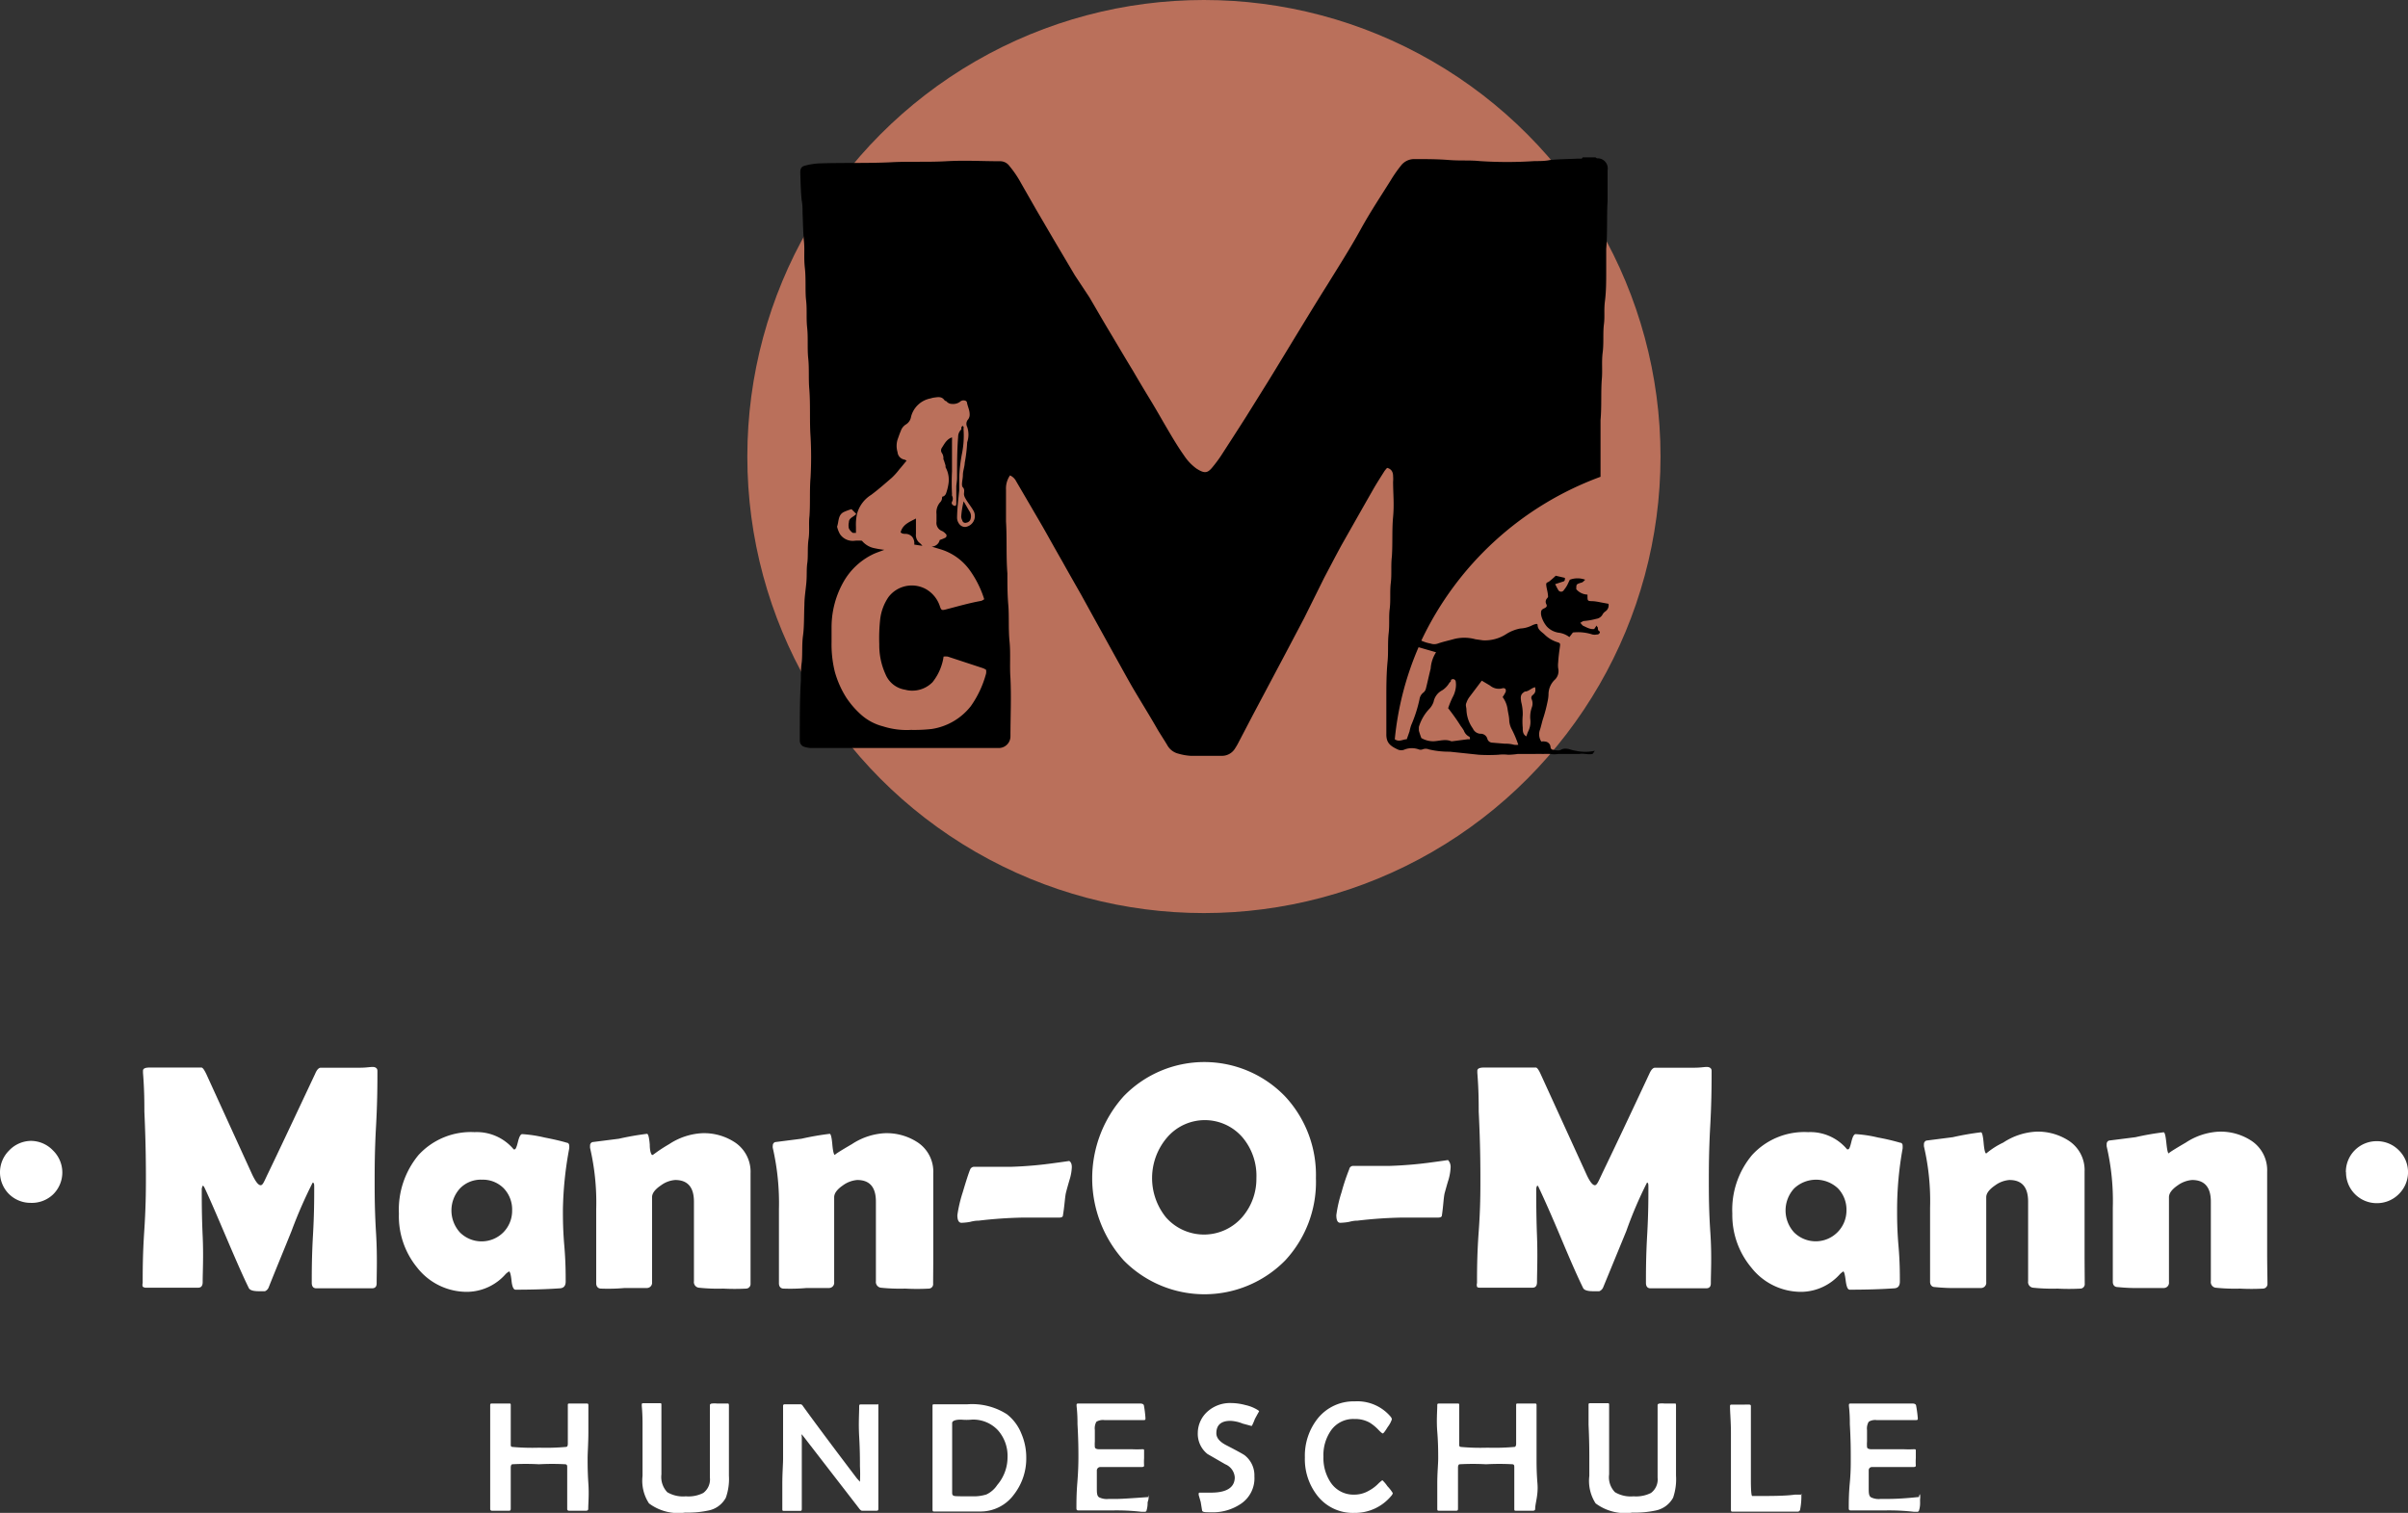 <svg id="Ebene_1" data-name="Ebene 1" xmlns="http://www.w3.org/2000/svg" viewBox="0 0 156.95 98.62"><rect x="0" y="0" width="156.95" height="98.62" fill="#333333" stroke="none"/><defs><style>.cls-1{fill:#ba705b;}.cls-2{fill:#fff;}</style></defs><circle class="cls-1" cx="78.47" cy="29.76" r="29.76"/><path d="M103.16,10.26H104s.07.06.1.06a.66.66,0,0,1,.68.78c0,.67,0,1.34,0,2-.06,1,0,2.08-.09,3.12,0,.51,0,1,0,1.53s0,1.24-.08,1.86,0,1-.07,1.54,0,1.22-.08,1.83,0,1.19-.06,1.78c-.06.87,0,1.75-.08,2.62,0,1.12,0,2.23,0,3.35v.35A20.86,20.86,0,0,0,92.64,41.76a2.44,2.44,0,0,0,.6.19.72.72,0,0,0,.48,0c.31-.11.64-.18,1-.28a2.71,2.71,0,0,1,1.44,0l.49.07a2.55,2.55,0,0,0,1.56-.43,2.64,2.64,0,0,1,.88-.34,1.89,1.89,0,0,0,.78-.21,1.22,1.22,0,0,1,.27-.09s.08,0,.08.08c0,.27.22.41.42.58a2.08,2.08,0,0,0,.86.53c.21.06.2.11.17.32s-.09.63-.11,1a1.58,1.58,0,0,0,0,.38.78.78,0,0,1-.19.72,1.32,1.32,0,0,0-.44,1,2.63,2.63,0,0,1-.07.49,9.65,9.65,0,0,1-.26,1c-.09.26-.14.53-.22.78a.86.86,0,0,0,.08.79.72.72,0,0,1,.25,0,.38.38,0,0,1,.35.34c0,.1.06.18.14.19s.39.1.55,0,.42-.08.64,0a2.82,2.82,0,0,0,.31.07,2.93,2.93,0,0,0,1.25,0c-.09.12-.12.2-.17.21-.28.06-.57-.06-.85,0,0,0-.06,0-.09,0-.43,0-.86,0-1.29,0a1.58,1.58,0,0,1-.49,0,4.1,4.1,0,0,0-.49,0,5.54,5.54,0,0,0-.56,0c-.37,0-.73,0-1.1,0a4.44,4.44,0,0,1-.62.05,2.66,2.66,0,0,0-.63,0,10.77,10.77,0,0,1-1.27,0L94.49,49a5.67,5.67,0,0,1-1.36-.15.53.53,0,0,0-.41,0,.36.36,0,0,1-.25,0,1.33,1.33,0,0,0-.9,0,.54.54,0,0,1-.48,0c-.49-.23-.74-.44-.73-1,0-.77,0-1.53,0-2.3s0-1.62.08-2.43c.06-.61,0-1.22.07-1.83s0-1.07.07-1.61,0-1.12.07-1.68,0-1.14.07-1.72c.06-.85,0-1.72.08-2.58s0-1.53,0-2.3a2.17,2.17,0,0,0,0-.36c0-.24-.09-.47-.39-.54a1.92,1.92,0,0,0-.18.22c-.27.43-.55.86-.8,1.31-.67,1.17-1.33,2.34-2,3.52-.38.7-.75,1.41-1.12,2.11L85,40.3l-1.25,2.37-2.08,3.92-.93,1.78a4.1,4.1,0,0,1-.23.4,1,1,0,0,1-.9.5c-.66,0-1.32,0-2,0a3.73,3.73,0,0,1-.8-.14,1.13,1.13,0,0,1-.72-.54c-.2-.34-.42-.67-.62-1-.57-1-1.14-1.9-1.7-2.86-.36-.63-.71-1.27-1.06-1.9l-1.42-2.57-.81-1.47c-.42-.74-.84-1.47-1.25-2.21-.34-.59-.67-1.18-1-1.77s-.67-1.16-1-1.73l-1-1.71a.82.82,0,0,0-.4-.38,1.5,1.5,0,0,0-.26.93c0,.69,0,1.38,0,2.07.07,1.12,0,2.25.09,3.38,0,.69,0,1.38.06,2.07s0,1.58.08,2.37,0,1.6.06,2.4c.06,1.26,0,2.52,0,3.78a.76.76,0,0,1-.73.77c-.13,0-.26,0-.39,0H53.27c-.15,0-.29,0-.44,0a1.59,1.59,0,0,1-.38-.07.41.41,0,0,1-.32-.42v-.39c0-1.18,0-2.35.07-3.52,0-.4,0-.81.06-1.21.05-.57,0-1.15.08-1.72s.06-1.34.09-2v0c0-.5.09-1,.13-1.49s0-.83.06-1.25,0-1,.08-1.54,0-1,.06-1.5c.06-.83,0-1.67.07-2.51a24.17,24.17,0,0,0,0-2.69c-.07-1,0-2.05-.08-3.08-.06-.67,0-1.34-.07-2s0-1.36-.07-2,0-1.19-.07-1.79,0-1.4-.08-2.11,0-1.17-.06-1.75-.06-1.19-.09-1.79c0-.3,0-.59-.06-.89-.06-.59-.07-1.19-.09-1.79,0-.27.07-.4.34-.46a4.36,4.36,0,0,1,.94-.14c1.52-.05,3,0,4.57-.07,1.21-.07,2.43,0,3.66-.07s2.32,0,3.49,0a.75.75,0,0,1,.64.32,6.74,6.74,0,0,1,.74,1.09l1,1.75,1.17,2,1.35,2.28L71,19.37c.44.75.87,1.5,1.32,2.25s1,1.69,1.52,2.54c.35.6.7,1.19,1.06,1.78s.63,1.06.94,1.6c.43.73.85,1.47,1.34,2.16a3.27,3.27,0,0,0,.81.85l.15.09c.38.21.57.19.85-.14a9.11,9.11,0,0,0,.58-.77c.55-.85,1.1-1.7,1.64-2.55l1.44-2.31c.69-1.12,1.37-2.25,2.06-3.38s1.22-2,1.82-2.95C87.25,17.37,88,16.2,88.66,15s1.32-2.18,2-3.27a8.6,8.6,0,0,1,.65-.93,1.08,1.08,0,0,1,.87-.43c.75,0,1.5,0,2.26.06s1.31,0,2,.07a26.87,26.87,0,0,0,3.59,0c.35,0,.69,0,1-.07.6-.06,1.21-.06,1.82-.09h.25S103.14,10.28,103.16,10.26ZM62.74,27.76a.17.17,0,0,1,.06.06.28.28,0,0,1,0,.13,5.9,5.9,0,0,1-.09,1.57,10.49,10.49,0,0,0-.19,1.58c0,.29,0,.58,0,.87-.06.59-.13,1.18-.14,1.77a.68.68,0,0,0,.2.48.47.47,0,0,0,.35.13.72.72,0,0,0,.55-1c-.16-.31-.4-.57-.56-.87a.62.62,0,0,1-.09-.26c0-.15.06-.32-.07-.45s0-.53,0-.8.11-.53.12-.8a10,10,0,0,0,.16-1.34,1.55,1.55,0,0,0,0-1,.43.43,0,0,1,.06-.49.51.51,0,0,0,.1-.34c0-.28-.14-.52-.18-.79a.19.19,0,0,0-.13-.1.34.34,0,0,0-.33.09.76.76,0,0,1-.51.13.46.46,0,0,1-.37-.18c-.05,0-.12-.05-.15-.1-.16-.2-.38-.17-.59-.14a1.27,1.27,0,0,0-.28.06,1.62,1.62,0,0,0-1.28,1.2.71.71,0,0,1-.32.49.8.8,0,0,0-.35.44c-.08.18-.14.37-.21.56a1.4,1.4,0,0,0,0,.81.54.54,0,0,0,.45.49.61.61,0,0,1,.14.07c-.16.19-.3.37-.46.55a4.44,4.44,0,0,1-.5.56c-.44.38-.88.77-1.35,1.12a2.1,2.1,0,0,0-.92,1.24,3.21,3.21,0,0,0-.07.83c0,.13,0,.26,0,.41-.08,0-.16,0-.2,0a.79.79,0,0,1-.26-.29.91.91,0,0,1,0-.41c0-.29.32-.34.48-.54l-.31-.31a3.84,3.84,0,0,0-.51.19c-.38.2-.31.62-.43.95a1.79,1.79,0,0,0,.19.49,1,1,0,0,0,.95.43,2.53,2.53,0,0,1,.48,0,1.4,1.4,0,0,0,.84.49,5.74,5.74,0,0,0,.62.1c-.28.11-.54.19-.78.31a4.41,4.41,0,0,0-1.87,1.76,6,6,0,0,0-.79,2.94c0,.32,0,.64,0,1a7.42,7.42,0,0,0,.21,1.93,6.32,6.32,0,0,0,.74,1.68,5.68,5.68,0,0,0,.9,1.06,3.41,3.41,0,0,0,1.51.83,5.07,5.07,0,0,0,1.82.23,10.24,10.24,0,0,0,1.35-.06,4,4,0,0,0,2.54-1.48,6.6,6.6,0,0,0,1-2.13.7.7,0,0,0,0-.25,1.18,1.18,0,0,0-.19-.1l-2.31-.76a1.26,1.26,0,0,0-.27,0,2.76,2.76,0,0,1-.1.47,3.43,3.43,0,0,1-.62,1.2,1.85,1.85,0,0,1-1.4.55,1.59,1.59,0,0,1-.38-.06,1.65,1.65,0,0,1-1.28-1A4.57,4.57,0,0,1,57.31,42a11.3,11.3,0,0,1,.06-1.64,3.24,3.24,0,0,1,.54-1.44,1.91,1.91,0,0,1,2.42-.53,2,2,0,0,1,.94,1.16c.08.22.12.24.33.19.78-.2,1.56-.43,2.35-.57a.66.66,0,0,0,.2-.11,6.63,6.63,0,0,0-.9-1.83,3.66,3.66,0,0,0-2-1.44l-.53-.16a.55.55,0,0,0,.53-.43,2.59,2.59,0,0,0,.37-.15.16.16,0,0,0,0-.27.66.66,0,0,0-.23-.17.56.56,0,0,1-.35-.6c0-.17,0-.33,0-.5a1,1,0,0,1,.23-.76.41.41,0,0,0,.13-.29s0-.1.07-.1.18-.13.2-.22a3.2,3.2,0,0,0,.16-.68,1.68,1.68,0,0,0-.2-1s0-.07,0-.1a2,2,0,0,0-.08-.26c0-.07-.07-.14-.06-.2a.59.59,0,0,0-.1-.37.3.3,0,0,1,0-.34c.17-.26.31-.56.66-.68a1.62,1.62,0,0,1,0,.22c0,.65,0,1.31,0,2a14.4,14.4,0,0,0,0,1.47.4.4,0,0,0,0,.11.41.41,0,0,1,0,.4c-.05.1,0,.21.15.26s.13-.16.13-.24,0-.43,0-.65,0-.24,0-.36.05-.37.05-.56c0-.9,0-1.79.07-2.69a.66.66,0,0,1,.22-.49C62.63,27.88,62.68,27.81,62.74,27.76ZM96.58,44.37l-.83,1.1a1.35,1.35,0,0,0-.17.34c-.08.16,0,.3,0,.44A2.24,2.24,0,0,0,96,47.49a.57.57,0,0,0,.48.34.45.45,0,0,1,.47.35.34.34,0,0,0,.29.23l.85.07a2.05,2.05,0,0,1,.6.07,1.2,1.2,0,0,0,.27,0,7,7,0,0,0-.42-1,1.4,1.4,0,0,1-.17-.57c0-.26-.08-.52-.11-.77a1.76,1.76,0,0,0-.32-.77,3,3,0,0,0,.19-.32.27.27,0,0,0,0-.2.2.2,0,0,0-.18-.06.88.88,0,0,1-.83-.17Zm-4.12-2.18a19.94,19.94,0,0,0-1.55,6c.29.2.53,0,.78,0l.18-.51a3.11,3.11,0,0,1,.11-.41,8.9,8.9,0,0,0,.54-1.68.66.66,0,0,1,.25-.44.48.48,0,0,0,.17-.27c.11-.43.2-.87.31-1.3a2.22,2.22,0,0,1,.35-1.06Zm1.92,4a6.37,6.37,0,0,1,.29-.72,1.79,1.79,0,0,0,.21-.6,1.42,1.42,0,0,0,0-.46.18.18,0,0,0-.31-.08c0,.05,0,.11-.09.16A1.47,1.47,0,0,1,94,45a1.07,1.07,0,0,0-.56.75,1.23,1.23,0,0,1-.27.45,2.91,2.91,0,0,0-.69,1.19c0,.07,0,.2,0,.23s.1.33.16.49a1.54,1.54,0,0,0,.75.21c.4,0,.8-.17,1.2,0,0,0,0,0,.07,0l1-.13.15,0c0-.08,0-.17-.09-.19a.72.72,0,0,1-.31-.38,3,3,0,0,0-.2-.29C94.92,46.86,94.66,46.52,94.38,46.15Zm5.67-1.39c-.25.05-.41.28-.67.28,0,0,0,0-.08.06-.23.16-.18.39-.15.62a3.06,3.06,0,0,1,.1.84,4.64,4.64,0,0,0,0,.84c0,.2,0,.44.24.56a2.24,2.24,0,0,1,.11-.31,1.4,1.4,0,0,0,.14-.83,1.87,1.87,0,0,1,.1-.74.72.72,0,0,0,0-.52.22.22,0,0,1,.06-.29C100.11,45.14,100.09,45,100.05,44.76Z"/><path d="M103.91,41l.16-.23c0,.07.09.13.08.17s0,.19.13.23a.18.18,0,0,1-.2.19.69.69,0,0,1-.29,0,3,3,0,0,0-1.27-.13l-.23.3a1.45,1.45,0,0,0-.72-.29,1.31,1.31,0,0,1-.75-.4,1.85,1.85,0,0,1-.3-.51,1.18,1.18,0,0,1-.08-.31c0-.18,0-.27.2-.36s.2-.17.14-.29a.32.32,0,0,1,.07-.38s.05-.08.05-.07c0-.27-.08-.49-.11-.71s0-.21.16-.29a4.78,4.78,0,0,0,.45-.39l.6.14c0,.14,0,.22-.15.25l-.49.16c.08.14.13.26.2.37a.21.21,0,0,0,.38,0,1.87,1.87,0,0,0,.2-.29c.07-.13.12-.26.18-.37a1.43,1.43,0,0,1,1,0,2.07,2.07,0,0,1-.17.16A.85.85,0,0,1,103,38c-.26.09-.26.09-.26.41a1,1,0,0,0,.73.35s0,0,0,.07c0,.36,0,.35.37.36a3.4,3.4,0,0,1,.46.07l.54.1a.48.48,0,0,1-.21.5.57.57,0,0,0-.19.22.55.55,0,0,1-.4.26,4.32,4.32,0,0,1-.8.14c-.07,0-.14.07-.24.12.09.09.15.19.22.21S103.66,41.06,103.91,41Z"/><path d="M60.12,35.58l-.53-.08a.7.7,0,0,0-.13-.5.59.59,0,0,0-.44-.2c-.11,0-.22,0-.32-.1.14-.53.6-.68,1-.9,0,.35,0,.66,0,1a.67.67,0,0,0,.19.55A1.17,1.17,0,0,1,60.12,35.58Z"/><path d="M62.81,32.68c.16.27.28.49.41.7a.58.58,0,0,1,.05.41.33.33,0,0,1-.28.28.2.2,0,0,1-.27-.15.59.59,0,0,1-.07-.24A5.73,5.73,0,0,1,62.81,32.68Z"/><path class="cls-2" d="M0,76.39A2,2,0,0,1,.59,75,2,2,0,0,1,2,74.37,2,2,0,0,1,3.46,75a2,2,0,0,1,0,2.86A2,2,0,0,1,2,78.41a2,2,0,0,1-1.43-.59A2,2,0,0,1,0,76.39Z"/><path class="cls-2" d="M24.55,83.66c0,.21-.1.32-.3.32H20.62q-.3,0-.3-.36c0-.69,0-1.73.08-3.11s.08-2.41.08-3.1c0-.2,0-.31-.1-.32A30.44,30.44,0,0,0,19,80.25c-.49,1.22-1,2.44-1.48,3.65a.45.45,0,0,1-.25.27h-.41c-.36,0-.57-.07-.64-.2-.37-.75-.85-1.85-1.46-3.28s-1.12-2.62-1.44-3.29a.47.47,0,0,0-.09-.12.47.47,0,0,0-.08.3c0,.67,0,1.67.06,3s0,2.35,0,3c0,.24-.1.36-.29.36H9.55a.34.34,0,0,1-.25-.07.43.43,0,0,1,0-.23c0-.74,0-1.86.1-3.36s.11-2.61.11-3.36,0-2.28-.1-4.46c0-.56,0-1.41-.09-2.53V69.8c0-.14.13-.21.43-.21l1.69,0c.75,0,1.32,0,1.69,0,.08,0,.18.14.32.43l3,6.57c.22.45.39.67.54.67s.23-.26.48-.77c.69-1.43,1.71-3.6,3.07-6.49.11-.27.24-.4.37-.4l.9,0,.91,0c.17,0,.43,0,.78,0s.62-.05.79-.05.31.08.31.25c0,.8,0,2-.09,3.61s-.09,2.81-.09,3.61,0,1.87.09,3.36S24.55,82.92,24.55,83.66Z"/><path class="cls-2" d="M36.69,78.85c0,.53,0,1.31.09,2.35s.09,1.82.09,2.34c0,.27-.12.42-.36.44q-1.27.09-2.91.09c-.13,0-.22-.2-.26-.59s-.1-.59-.16-.6a1.19,1.19,0,0,0-.22.17,3.39,3.39,0,0,1-2.46,1.16,4.11,4.11,0,0,1-3.31-1.58A5.28,5.28,0,0,1,26,79.11a5.58,5.58,0,0,1,1.28-3.82,4.63,4.63,0,0,1,3.65-1.49,3.14,3.14,0,0,1,2.55,1.12.08.08,0,0,0,.07,0c.06,0,.13-.16.21-.49s.17-.5.28-.5a8.66,8.66,0,0,1,1.45.22c.67.13,1.16.25,1.45.34.1,0,.16.1.16.17a1,1,0,0,1,0,.21A23.51,23.51,0,0,0,36.69,78.85Zm-3.31.06a2,2,0,0,0-.54-1.44,1.91,1.91,0,0,0-1.43-.57,1.88,1.88,0,0,0-1.43.57,2.13,2.13,0,0,0,0,2.87,2,2,0,0,0,2.82,0A2,2,0,0,0,33.38,78.91Z"/><path class="cls-2" d="M48.92,83.68a.3.3,0,0,1-.29.32,14.49,14.49,0,0,1-1.49,0,11.86,11.86,0,0,1-1.6-.06.37.37,0,0,1-.31-.42c0-.32,0-.81,0-1.46s0-1.14,0-1.47,0-.63,0-1.13,0-.88,0-1.13c0-.94-.41-1.41-1.22-1.41a1.77,1.77,0,0,0-.93.35c-.39.26-.58.52-.58.77v5.54a.34.34,0,0,1-.32.38c-.24,0-.72,0-1.46,0A12.28,12.28,0,0,1,39.18,84c-.21,0-.32-.15-.32-.34,0-.53,0-1.34,0-2.41s0-1.88,0-2.42a15.67,15.67,0,0,0-.4-4,1,1,0,0,1,0-.15.23.23,0,0,1,.15-.23l1.73-.22a18.34,18.34,0,0,1,1.83-.32q.12,0,.18.69c0,.46.1.69.17.69s.29-.24,1.1-.71a4.3,4.3,0,0,1,2.13-.71,3.66,3.66,0,0,1,2.17.61,2.3,2.3,0,0,1,1,2v3.27c0,.45,0,1.11,0,2S48.92,83.24,48.92,83.68Z"/><path class="cls-2" d="M60.82,83.68a.29.29,0,0,1-.28.32A14.6,14.6,0,0,1,59,84a12.07,12.07,0,0,1-1.6-.06.38.38,0,0,1-.31-.42c0-.32,0-.81,0-1.46s0-1.14,0-1.47,0-.63,0-1.13,0-.88,0-1.13c0-.94-.4-1.41-1.22-1.41a1.83,1.83,0,0,0-.93.35c-.38.26-.57.52-.57.77v5.54a.34.34,0,0,1-.32.38c-.24,0-.73,0-1.47,0A12.28,12.28,0,0,1,51.08,84c-.21,0-.31-.15-.31-.34,0-.53,0-1.34,0-2.41s0-1.88,0-2.42a16.13,16.13,0,0,0-.4-4,.44.44,0,0,1,0-.15.23.23,0,0,1,.15-.23l1.72-.22a18.26,18.26,0,0,1,1.84-.32c.07,0,.13.23.17.69s.1.69.18.69c-.08,0,.29-.24,1.1-.71a4.3,4.3,0,0,1,2.13-.71,3.68,3.68,0,0,1,2.17.61,2.29,2.29,0,0,1,1,2v3.27c0,.45,0,1.11,0,2S60.82,83.24,60.82,83.68Z"/><path class="cls-2" d="M69.86,76.08a3.11,3.11,0,0,1-.15.83c-.08.28-.16.55-.23.83s-.09.84-.2,1.49c0,.1-.1.14-.24.14H66.68a28.72,28.72,0,0,0-2.89.2c-.07,0-.26,0-.56.08a3.57,3.57,0,0,1-.56.06c-.18,0-.27-.17-.27-.5a9,9,0,0,1,.35-1.49c.23-.77.39-1.27.49-1.5a.28.28,0,0,1,.27-.16c.27,0,.67,0,1.2,0s.93,0,1.2,0a25.82,25.82,0,0,0,2.78-.24c.68-.09,1-.14,1-.14C69.79,75.74,69.86,75.86,69.86,76.08Z"/><path class="cls-2" d="M85.77,76.8a7.51,7.51,0,0,1-2,5.36,7.38,7.38,0,0,1-10.53,0,8,8,0,0,1,0-10.7,7.31,7.31,0,0,1,10.51,0A7.51,7.51,0,0,1,85.77,76.8Zm-3.88,0A3.88,3.88,0,0,0,81,74.16a3.24,3.24,0,0,0-4.94,0,4.07,4.07,0,0,0-.06,5.2,3.3,3.3,0,0,0,5-.06A3.81,3.81,0,0,0,81.89,76.78Z"/><path class="cls-2" d="M94.55,76.08a3.47,3.47,0,0,1-.14.83c-.09.28-.16.55-.24.83s-.09.84-.19,1.49c0,.1-.11.14-.25.14H91.37a28.72,28.72,0,0,0-2.89.2c-.07,0-.25,0-.55.08a3.67,3.67,0,0,1-.57.06c-.18,0-.26-.17-.26-.5a8.49,8.49,0,0,1,.34-1.49,13.66,13.66,0,0,1,.5-1.5A.26.26,0,0,1,88.2,76c.27,0,.67,0,1.2,0s.94,0,1.2,0a25.82,25.82,0,0,0,2.78-.24c.68-.09,1-.14,1-.14C94.48,75.74,94.55,75.86,94.55,76.08Z"/><path class="cls-2" d="M111.51,83.66c0,.21-.1.32-.3.32h-3.63q-.3,0-.3-.36c0-.69,0-1.73.08-3.11s.08-2.41.08-3.1c0-.2,0-.31-.09-.32A26.64,26.64,0,0,0,106,80.25L104.5,83.9a.46.46,0,0,1-.26.27h-.41c-.36,0-.57-.07-.64-.2-.37-.75-.85-1.85-1.45-3.28s-1.13-2.62-1.45-3.29a.24.24,0,0,0-.09-.12.47.47,0,0,0-.07.3c0,.67,0,1.67.05,3s0,2.35,0,3c0,.24-.1.36-.29.36H96.52c-.14,0-.22,0-.25-.07a.41.41,0,0,1,0-.23c0-.74,0-1.86.11-3.36s.11-2.61.11-3.36,0-2.28-.11-4.46c0-.56,0-1.41-.09-2.53V69.8c0-.14.14-.21.43-.21l1.69,0c.76,0,1.32,0,1.7,0,.07,0,.18.14.31.43l3,6.57c.21.45.39.67.53.67s.24-.26.48-.77c.69-1.43,1.72-3.6,3.07-6.49.12-.27.24-.4.38-.4l.9,0,.9,0c.17,0,.44,0,.79,0s.61-.05.78-.05.31.08.31.25c0,.8,0,2-.09,3.61s-.09,2.81-.09,3.61,0,1.87.1,3.36S111.51,82.92,111.51,83.66Z"/><path class="cls-2" d="M123.65,78.85c0,.53,0,1.31.09,2.35s.09,1.82.09,2.34c0,.27-.11.42-.35.44-.85.06-1.82.09-2.92.09-.13,0-.21-.2-.26-.59s-.1-.59-.16-.6a1.73,1.73,0,0,0-.21.17,3.42,3.42,0,0,1-2.46,1.16,4.12,4.12,0,0,1-3.32-1.58,5.33,5.33,0,0,1-1.24-3.52,5.54,5.54,0,0,1,1.29-3.82,4.61,4.61,0,0,1,3.65-1.49,3.12,3.12,0,0,1,2.54,1.12s0,0,.07,0,.13-.16.21-.49.17-.5.28-.5a8.38,8.38,0,0,1,1.45.22,14.21,14.21,0,0,1,1.45.34c.11,0,.16.1.16.17a1.62,1.62,0,0,1,0,.21A22.48,22.48,0,0,0,123.65,78.85Zm-3.3.06a2,2,0,0,0-.55-1.44,2.08,2.08,0,0,0-2.86,0,2.12,2.12,0,0,0,0,2.87,2,2,0,0,0,2.81,0A2,2,0,0,0,120.35,78.91Z"/><path class="cls-2" d="M135.88,83.68a.29.29,0,0,1-.28.32,14.73,14.73,0,0,1-1.5,0,12,12,0,0,1-1.6-.06.37.37,0,0,1-.31-.42c0-.32,0-.81,0-1.46s0-1.14,0-1.47,0-.63,0-1.13,0-.88,0-1.13c0-.94-.4-1.41-1.22-1.41a1.8,1.8,0,0,0-.93.35c-.38.26-.58.52-.58.77v5.54a.34.34,0,0,1-.31.38c-.24,0-.73,0-1.47,0a12.28,12.28,0,0,1-1.56-.06c-.21,0-.32-.15-.32-.34,0-.53,0-1.34,0-2.41s0-1.88,0-2.42a15.67,15.67,0,0,0-.4-4,1,1,0,0,1,0-.15.24.24,0,0,1,.16-.23l1.72-.22a18.26,18.26,0,0,1,1.84-.32c.07,0,.13.23.17.69s.1.69.17.69a5.05,5.05,0,0,1,1.11-.71,4.3,4.3,0,0,1,2.12-.71,3.69,3.69,0,0,1,2.18.61,2.29,2.29,0,0,1,1,2v3.27c0,.45,0,1.11,0,2S135.88,83.24,135.88,83.68Z"/><path class="cls-2" d="M147.79,83.68a.3.3,0,0,1-.29.32,14.6,14.6,0,0,1-1.5,0,12.07,12.07,0,0,1-1.6-.06.37.37,0,0,1-.3-.42c0-.32,0-.81,0-1.46s0-1.14,0-1.47,0-.63,0-1.13,0-.88,0-1.13c0-.94-.41-1.41-1.22-1.41a1.83,1.83,0,0,0-.94.35c-.38.26-.57.52-.57.77v5.54a.34.34,0,0,1-.32.38c-.24,0-.73,0-1.47,0a12.19,12.19,0,0,1-1.55-.06c-.22,0-.32-.15-.32-.34,0-.53,0-1.34,0-2.41s0-1.88,0-2.42a15.67,15.67,0,0,0-.4-4,1,1,0,0,1,0-.15.23.23,0,0,1,.15-.23l1.73-.22a17.83,17.83,0,0,1,1.83-.32c.08,0,.13.23.18.69s.09.69.17.69c-.08,0,.29-.24,1.1-.71a4.3,4.3,0,0,1,2.13-.71,3.66,3.66,0,0,1,2.17.61,2.3,2.3,0,0,1,1,2v3.27c0,.45,0,1.11,0,2S147.79,83.24,147.79,83.68Z"/><path class="cls-2" d="M152.9,76.39a2,2,0,0,1,2-2,2,2,0,0,1,1.45.59,2,2,0,0,1,0,2.86,2,2,0,0,1-1.44.59,2,2,0,0,1-2-2Z"/><path class="cls-2" d="M38.34,98.36q0,.12-.15.12l-.27,0h-.55l-.28,0a.11.11,0,0,1-.12-.12c0-.3,0-.74,0-1.34s0-1,0-1.35c0-.13,0-.2-.12-.22a15.72,15.72,0,0,0-1.72,0,16.12,16.12,0,0,0-1.73,0c-.07,0-.11.09-.11.22q0,.45,0,1.32c0,.59,0,1,0,1.32,0,.11,0,.17-.12.17l-.28,0h-.55l-.27,0a.11.11,0,0,1-.12-.12c0-.36,0-.91,0-1.64s0-1.28,0-1.65,0-1,0-1.74,0-1.35,0-1.73c0-.07,0-.11.12-.11h.27l.28,0,.28,0h.28c.08,0,.11,0,.11.09,0,.29,0,.71,0,1.29s0,1,0,1.28c0,.1,0,.15.1.17a14.51,14.51,0,0,0,1.76.05,14.57,14.57,0,0,0,1.74-.05q.12,0,.12-.21,0-.42,0-1.26t0-1.26c0-.07,0-.1.12-.1h.27l.28,0,.27,0h.27c.08,0,.13,0,.13.11,0,.38,0,1,0,1.73s-.05,1.36-.05,1.74,0,.91.05,1.65S38.34,98,38.34,98.36Z"/><path class="cls-2" d="M47.51,91.6c0,.38,0,1,0,1.73s0,1.35,0,1.73v.57c0,.25,0,.43,0,.56a3.66,3.66,0,0,1-.2,1.44,1.65,1.65,0,0,1-1.16.84,6.39,6.39,0,0,1-1.49.13A3.18,3.18,0,0,1,42.3,98a2.69,2.69,0,0,1-.42-1.79v-.55c0-.27,0-.47,0-.62,0-.39,0-1.11,0-2.17,0-.27,0-.67-.05-1.22v-.08c0-.07,0-.1.13-.1H43c.08,0,.11,0,.11.09q0,.75,0,2.28c0,1,0,1.77,0,2.27a1.44,1.44,0,0,0,.38,1.16,2,2,0,0,0,1.21.27,2.13,2.13,0,0,0,1.14-.22,1.1,1.1,0,0,0,.43-1c0-.53,0-1.32,0-2.37s0-1.84,0-2.36c0,0,0-.09.15-.1a1.47,1.47,0,0,1,.3,0l.21,0,.28,0h.27C47.47,91.49,47.51,91.53,47.51,91.6Z"/><path class="cls-2" d="M57.25,91.6c0,.38,0,1,0,1.73s0,1.35,0,1.73,0,.9,0,1.63,0,1.26,0,1.62c0,.11,0,.17-.12.17l-.23,0h-.46l-.25,0c-.06,0-.13-.06-.21-.17L52.65,94c-.22-.29-.35-.45-.39-.49s0,.07,0,.21c0,.51,0,1.28,0,2.3s0,1.79,0,2.3c0,.11,0,.17-.1.17l-.26,0h-.52l-.27,0c-.08,0-.12,0-.12-.1,0-.37,0-.92,0-1.65s.05-1.29.05-1.66,0-1.12,0-2.17c0-.27,0-.68,0-1.23v-.06s0-.08.12-.08l.51,0,.26,0,.26,0s.08,0,.16.14q1.14,1.58,3.5,4.69l.2.22a9.08,9.08,0,0,0,0-1c0-.43,0-1.08-.05-1.94s0-1.51,0-1.94c0-.11,0-.16.1-.16h.27l.27,0,.28,0h.29C57.22,91.49,57.25,91.53,57.25,91.6Z"/><path class="cls-2" d="M66.89,95a3.83,3.83,0,0,1-.8,2.42,2.7,2.7,0,0,1-2.22,1.11l-.78,0c-.35,0-.61,0-.78,0s-.39,0-.71,0l-.7,0c-.08,0-.12,0-.12-.13,0-.36,0-.9,0-1.64s0-1.27,0-1.64,0-1,0-1.74,0-1.35,0-1.74c0-.07,0-.1.13-.1h2.15a4.21,4.21,0,0,1,2.57.65,3,3,0,0,1,.94,1.26A3.91,3.91,0,0,1,66.89,95Zm-1.22,0a2.52,2.52,0,0,0-.62-1.76,2.2,2.2,0,0,0-1.7-.7,3.69,3.69,0,0,1-.71,0c-.39,0-.58.09-.58.22s0,.63,0,1.14,0,.9,0,1.15,0,.63,0,1.14,0,.88,0,1.13.19.2.59.22h.73a2.78,2.78,0,0,0,.91-.12A1.73,1.73,0,0,0,65,96.8,2.78,2.78,0,0,0,65.67,95Z"/><path class="cls-2" d="M74.86,97.48a1.59,1.59,0,0,1,0,.23,2.2,2.2,0,0,1-.06.22c0,.12,0,.3-.07.53,0,.06-.06.09-.13.09l-.19,0a14.23,14.23,0,0,0-1.89-.09c-.25,0-.61,0-1.1,0l-1.09,0c-.11,0-.17,0-.17-.15,0-.37,0-.93.06-1.67s.07-1.31.07-1.68,0-1.08-.06-2.12c0-.26,0-.66-.06-1.19V91.6c0-.07,0-.11.13-.11l1,0,1,0,1,0,1,0c.16,0,.25.05.26.14a7,7,0,0,1,.1.82c0,.08,0,.12-.11.12-.28,0-.71,0-1.28,0s-1,0-1.29,0a.82.82,0,0,0-.52.11.88.88,0,0,0-.1.54v.75a2.39,2.39,0,0,0,0,.35c0,.1.12.15.26.15H72c.65,0,1.23,0,1.75,0a7.07,7.07,0,0,0,.72,0c.07,0,.1,0,.1.09s0,.27,0,.49a3.87,3.87,0,0,0,0,.49q0,.09-.15.09l-.44,0q-.28,0-1.26,0c-.55,0-.89,0-1,0a.23.23,0,0,0-.23.21s0,.1,0,.38v.74c0,.35,0,.56.16.65a1.14,1.14,0,0,0,.62.1h.55q.34,0,2-.12h.08C74.82,97.35,74.86,97.39,74.86,97.48Z"/><path class="cls-2" d="M82.07,92c-.07.11-.16.28-.28.5a3.84,3.84,0,0,1-.19.44.09.09,0,0,1-.08,0L81,92.8a2.45,2.45,0,0,0-.8-.18c-.61,0-.92.27-.92.81,0,.3.22.56.65.78.72.37,1.11.59,1.19.65a1.66,1.66,0,0,1,.64,1.38A2,2,0,0,1,80.92,98a3.26,3.26,0,0,1-2,.58c-.35,0-.55,0-.57-.12l-.09-.55-.13-.45a.28.28,0,0,1,0-.09.06.06,0,0,1,.07-.07l.37,0,.37,0c1,0,1.54-.33,1.54-1a1,1,0,0,0-.62-.85l-1.16-.67a1.68,1.68,0,0,1-.63-1.37A1.89,1.89,0,0,1,78.72,92a2.2,2.2,0,0,1,1.53-.54,3.63,3.63,0,0,1,.92.13,2.55,2.55,0,0,1,.85.35Z"/><path class="cls-2" d="M90.78,97.33a.34.34,0,0,1-.09.17,3.06,3.06,0,0,1-2.41,1.12,2.93,2.93,0,0,1-2.39-1.09A3.85,3.85,0,0,1,85.05,95a3.9,3.9,0,0,1,.85-2.55,3,3,0,0,1,2.4-1.1,2.84,2.84,0,0,1,2.34,1,.32.32,0,0,1,.08.17,1.74,1.74,0,0,1-.27.5c-.17.28-.28.42-.32.42s-.14-.08-.3-.25a2.87,2.87,0,0,0-.55-.45,1.92,1.92,0,0,0-1-.24,1.77,1.77,0,0,0-1.53.75,2.8,2.8,0,0,0-.49,1.7,2.87,2.87,0,0,0,.48,1.7,1.78,1.78,0,0,0,1.53.78,1.87,1.87,0,0,0,.94-.25,2.57,2.57,0,0,0,.61-.45,2.07,2.07,0,0,1,.28-.24,2.25,2.25,0,0,1,.33.39A2.55,2.55,0,0,1,90.78,97.33Z"/><path class="cls-2" d="M100.06,98.36q0,.12-.15.12l-.26,0H99.1l-.29,0c-.08,0-.11,0-.11-.12,0-.3,0-.74,0-1.34s0-1,0-1.35c0-.13,0-.2-.11-.22a16,16,0,0,0-1.73,0,15.86,15.86,0,0,0-1.72,0c-.07,0-.11.09-.11.22q0,.45,0,1.32c0,.59,0,1,0,1.32,0,.11,0,.17-.12.17l-.29,0h-.55l-.26,0c-.09,0-.13,0-.13-.12,0-.36,0-.91,0-1.64s.06-1.28.06-1.65,0-1-.06-1.74,0-1.35,0-1.73c0-.07,0-.11.13-.11h.27l.28,0,.28,0H95c.07,0,.11,0,.11.09,0,.29,0,.71,0,1.29s0,1,0,1.28c0,.1,0,.15.1.17a14.27,14.27,0,0,0,1.75.05,14.67,14.67,0,0,0,1.75-.05c.07,0,.11-.09.11-.21q0-.42,0-1.26c0-.56,0-1,0-1.26,0-.07,0-.1.11-.1h.28l.27,0,.27,0h.27c.09,0,.13,0,.13.11,0,.38,0,1,0,1.73s0,1.36,0,1.74,0,.91.06,1.65S100.06,98,100.06,98.36Z"/><path class="cls-2" d="M109.24,91.6c0,.38,0,1,0,1.73s0,1.35,0,1.73c0,.13,0,.32,0,.57v.56a3.7,3.7,0,0,1-.19,1.44,1.67,1.67,0,0,1-1.16.84,6.39,6.39,0,0,1-1.49.13A3.22,3.22,0,0,1,104,98a2.7,2.7,0,0,1-.41-1.79v-.55c0-.27,0-.47,0-.62,0-.39,0-1.11-.05-2.17,0-.27,0-.67,0-1.22v-.08c0-.07,0-.1.13-.1h1.1c.07,0,.11,0,.11.09q0,.75,0,2.28c0,1,0,1.77,0,2.27a1.4,1.4,0,0,0,.38,1.16,2,2,0,0,0,1.21.27,2.18,2.18,0,0,0,1.14-.22,1.1,1.1,0,0,0,.43-1q0-.8,0-2.37c0-1,0-1.84,0-2.36,0,0,0-.09.14-.1a1.47,1.47,0,0,1,.3,0l.22,0,.27,0h.27C109.2,91.49,109.24,91.53,109.24,91.6Z"/><path class="cls-2" d="M117.41,97.4a4.49,4.49,0,0,1-.08,1,.16.16,0,0,1-.17.14c-.25,0-.61,0-1.11,0s-.86,0-1.1,0h-1l-1,0c-.09,0-.13,0-.13-.13,0-.36,0-.9,0-1.64s0-1.27,0-1.64,0-1,0-1.73-.06-1.34-.06-1.73c0-.07,0-.11.13-.11h.27l.28,0,.28,0H114q.12,0,.12.09c0,.36,0,.89,0,1.59s0,1.24,0,1.6v.78c0,.36,0,.62,0,.79q0,1.11.09,1.11c1.23,0,2.15,0,2.78-.09l.23,0,.22,0C117.37,97.3,117.41,97.33,117.41,97.4Z"/><path class="cls-2" d="M125.15,97.48a.84.84,0,0,1,0,.23,2.11,2.11,0,0,0,0,.22c0,.12,0,.3-.07.53a.12.12,0,0,1-.13.09l-.19,0a14.4,14.4,0,0,0-1.9-.09c-.24,0-.61,0-1.09,0l-1.1,0c-.11,0-.17,0-.17-.15,0-.37,0-.93.07-1.67s.06-1.31.06-1.68,0-1.08-.06-2.12c0-.26,0-.66-.06-1.19V91.6c0-.07,0-.11.13-.11l1,0,1,0,1,0,1,0c.15,0,.24.05.25.14a8.12,8.12,0,0,1,.11.82c0,.08,0,.12-.11.12-.29,0-.71,0-1.29,0s-1,0-1.29,0a.79.79,0,0,0-.51.11.86.86,0,0,0-.11.54v.75a2.39,2.39,0,0,0,0,.35c0,.1.12.15.26.15h.34c.65,0,1.24,0,1.76,0a6.72,6.72,0,0,0,.71,0c.07,0,.11,0,.11.09s0,.27,0,.49a3.87,3.87,0,0,0,0,.49q0,.09-.15.09l-.44,0c-.19,0-.6,0-1.26,0s-.89,0-1,0a.21.21,0,0,0-.22.21v1.12c0,.35,0,.56.16.65a1.14,1.14,0,0,0,.62.1H123c.23,0,.88,0,2-.12h.07C125.12,97.35,125.15,97.39,125.15,97.48Z"/></svg>